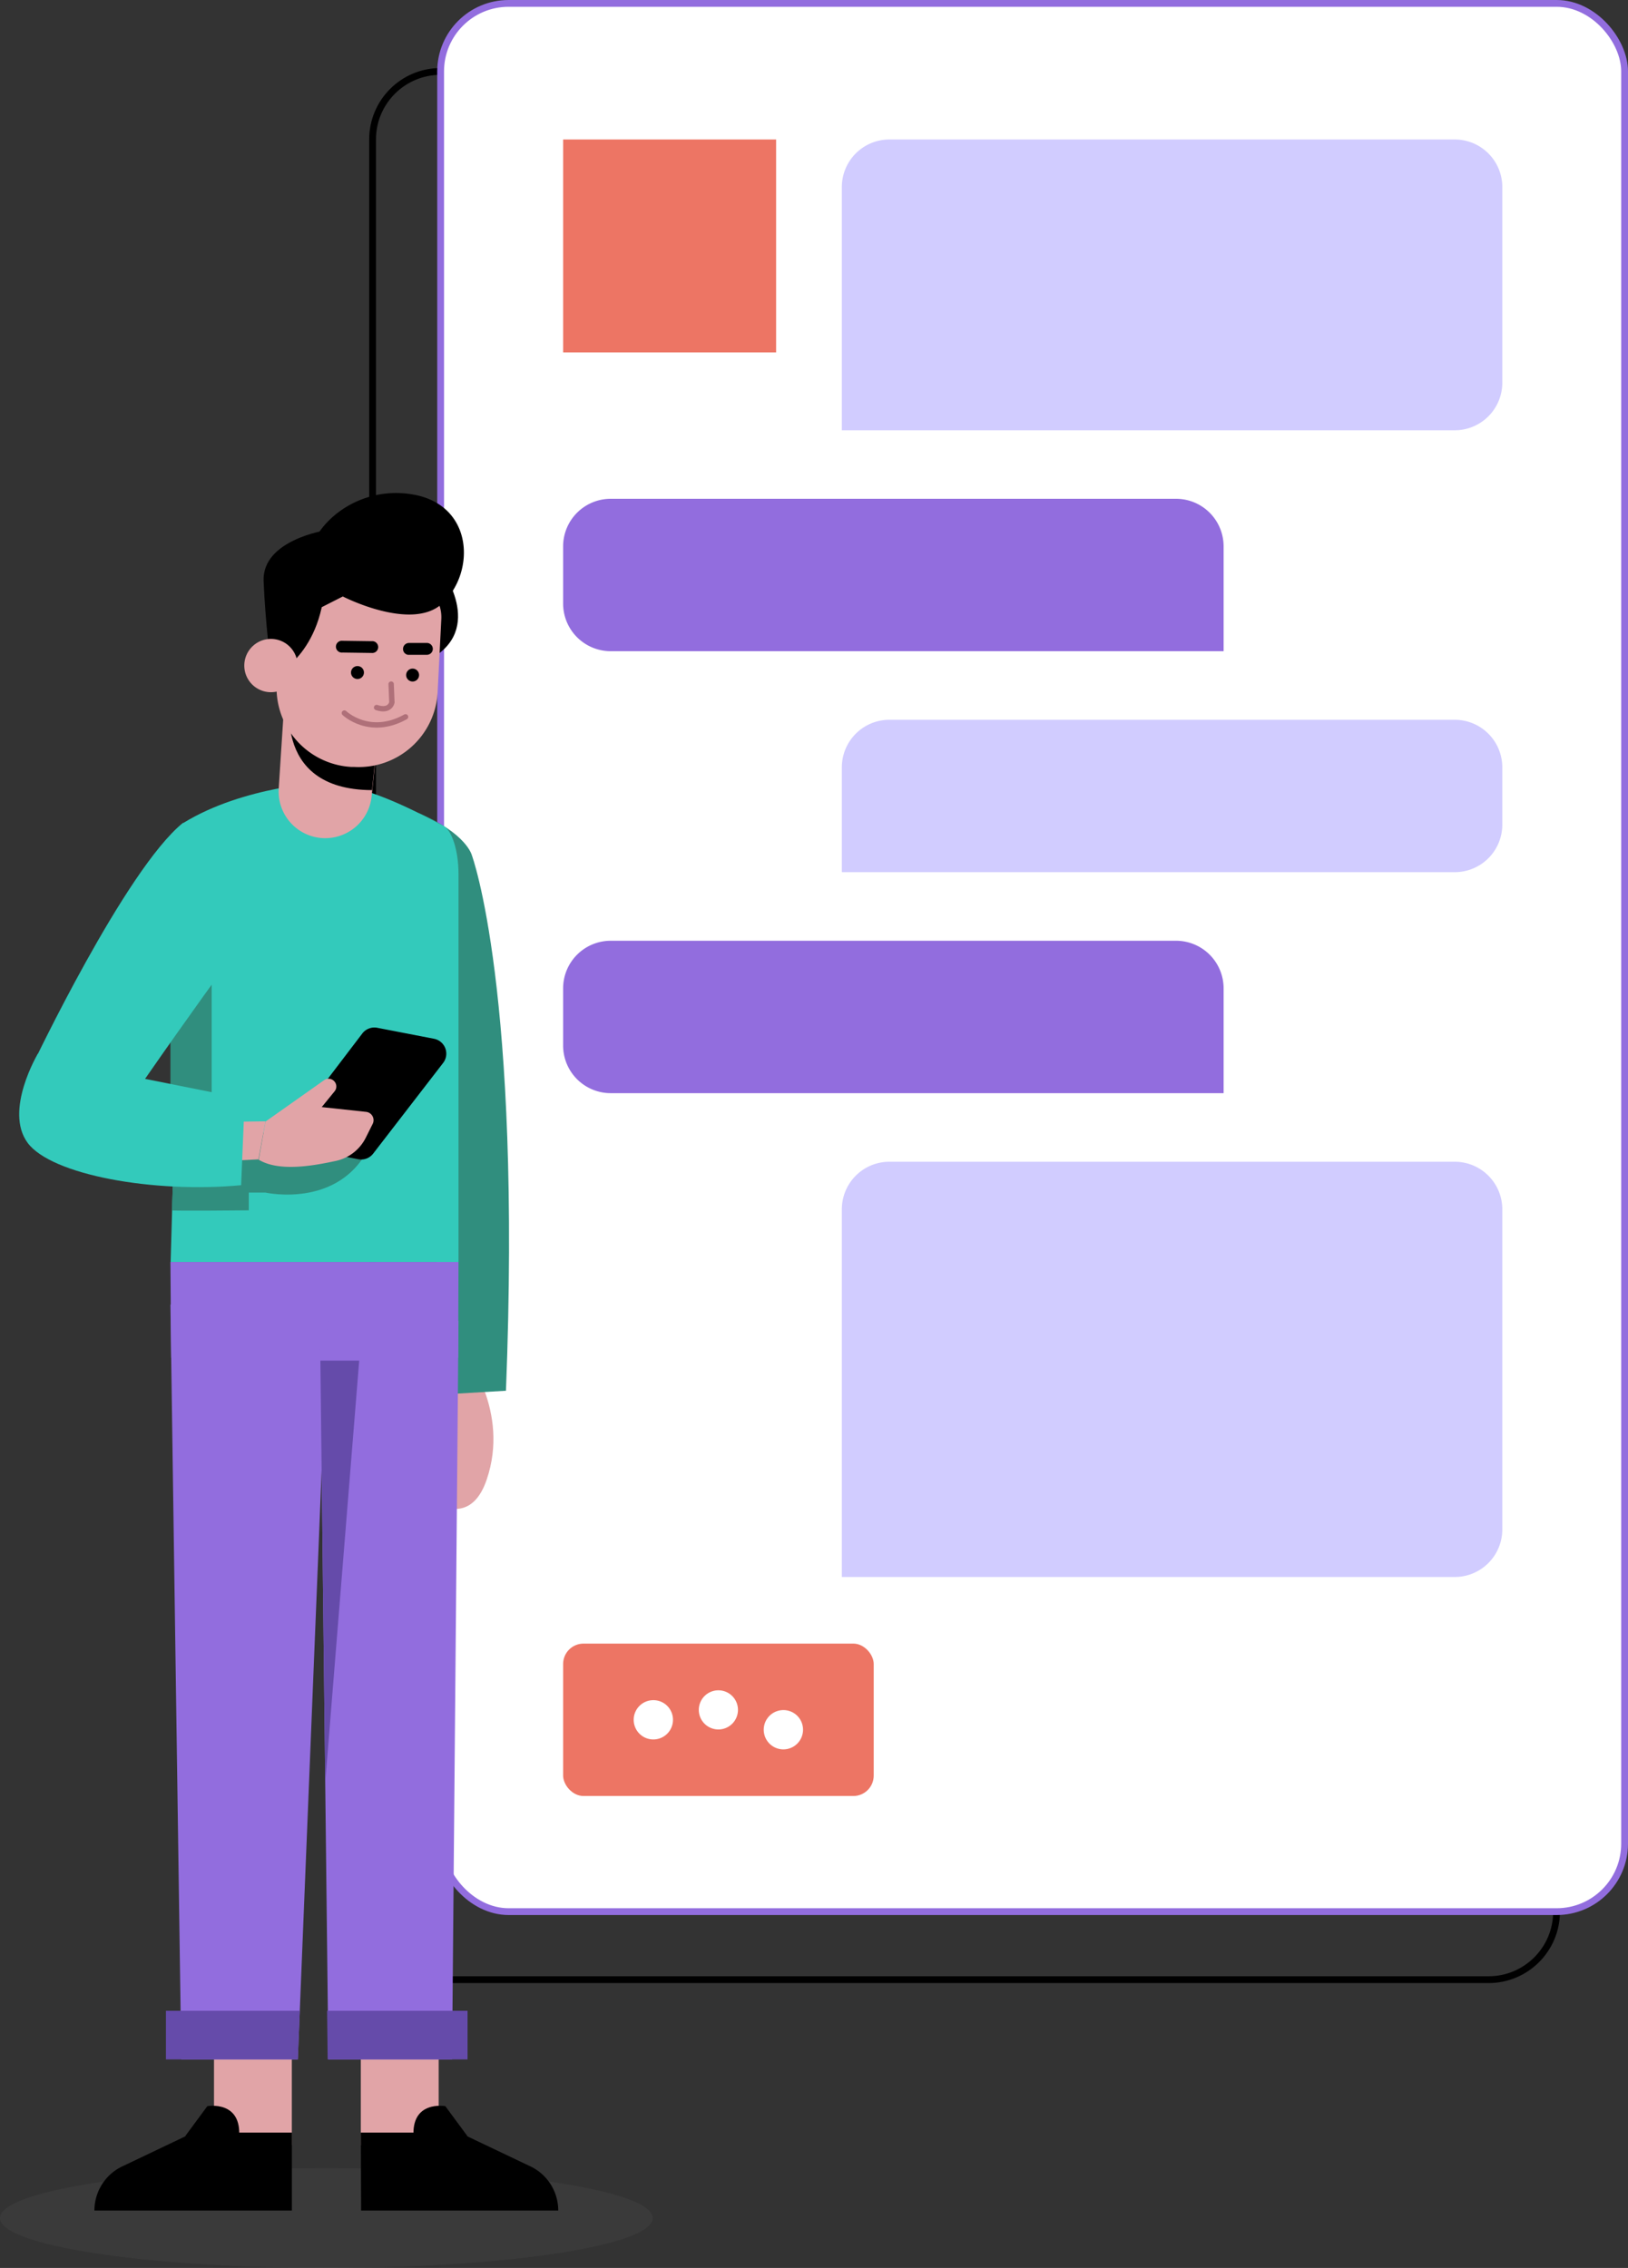 <?xml version="1.0" encoding="UTF-8"?> <svg xmlns="http://www.w3.org/2000/svg" viewBox="0 0 239.49 333.65"><rect x="0" y="0" width="239.49" height="333.65" fill="#333333" stroke="none"/><defs><style>.cls-1{fill:#606060;opacity:0.17;}.cls-11,.cls-2{fill:none;}.cls-2{stroke:#000;}.cls-2,.cls-3{stroke-miterlimit:10;}.cls-3,.cls-7{fill:#fff;}.cls-3{stroke:#926dde;}.cls-4{fill:#d1ccff;}.cls-5{fill:#926dde;}.cls-6{fill:#ed7564;}.cls-8{fill:#e1a4a7;}.cls-9{fill:#308e7e;}.cls-10{fill:#33cabb;}.cls-11{stroke:#af7079;stroke-linecap:round;stroke-linejoin:round;stroke-width:0.79px;}.cls-12{fill:#654baa;}</style></defs><title>vector1Recurso 1</title><g id="Capa_2" data-name="Capa 2"><g id="OBJECTS"><ellipse class="cls-1" cx="48.01" cy="326.31" rx="48.01" ry="7.34"></ellipse><rect class="cls-2" x="54.81" y="10.51" width="174.17" height="280.73" rx="10" ry="10"></rect><rect class="cls-3" x="64.82" y="0.5" width="174.17" height="280.73" rx="10" ry="10"></rect><path class="cls-4" d="M130.84,20.52H214a7,7,0,0,1,7,7V56.3a7,7,0,0,1-7,7H123.84a0,0,0,0,1,0,0V27.52A7,7,0,0,1,130.84,20.52Z"></path><path class="cls-5" d="M89.84,73.38H173a7,7,0,0,1,7,7V95.8a0,0,0,0,1,0,0H89.84a7,7,0,0,1-7-7V80.38a7,7,0,0,1,7-7Z"></path><path class="cls-4" d="M130.84,170.91H214a7,7,0,0,1,7,7V225a7,7,0,0,1-7,7H123.84a0,0,0,0,1,0,0V177.91A7,7,0,0,1,130.84,170.91Z"></path><rect class="cls-6" x="82.84" y="241.8" width="45.69" height="22.42" rx="3" ry="3"></rect><path class="cls-7" d="M108.56,251.55a2.88,2.88,0,1,1-2.88-2.88A2.88,2.88,0,0,1,108.56,251.55Z"></path><path class="cls-7" d="M99,253a2.89,2.89,0,1,1-2.89-2.88A2.88,2.88,0,0,1,99,253Z"></path><path class="cls-7" d="M118.13,254.47a2.89,2.89,0,1,1-2.89-2.89A2.88,2.88,0,0,1,118.13,254.47Z"></path><path class="cls-4" d="M130.84,105.89H214a7,7,0,0,1,7,7v8.42a7,7,0,0,1-7,7H123.84a0,0,0,0,1,0,0V112.89a7,7,0,0,1,7-7Z"></path><path class="cls-5" d="M89.84,138.4H173a7,7,0,0,1,7,7v15.42a0,0,0,0,1,0,0H89.84a7,7,0,0,1-7-7V145.4A7,7,0,0,1,89.84,138.4Z"></path><path class="cls-8" d="M68.43,199.27s6.61,8.33,3.16,18.42-13-.73-13-.73Z"></path><path class="cls-9" d="M69.41,125.81s-.76-3.18-7.8-6.19l5,39,.47-2.37-3.8,49,11.15-.65C76.75,145.51,69.41,125.81,69.41,125.81Z"></path><path class="cls-10" d="M47.94,115.09s-12.07.49-21,6l-1.84,64.6H67.45v-57.1c0-3.51-1-6.46-2.21-7.09C62.4,120.05,54.87,115.76,47.94,115.09Z"></path><polygon class="cls-9" points="25.07 152.03 31.14 143.58 31.14 160.87 25.07 159.66 25.07 152.03"></polygon><path class="cls-9" d="M25.28,178.06c0,.11,11.32,0,11.32,0v-2.61h2.46s11.85,2.66,15.85-8.08l-9.63-2.23-19.66,4.49Z"></path><path class="cls-10" d="M40.56,132S29.28,147,17.4,164.45c-1.34,2-4.55,3-6.91,2.91h0c-5.34-.13-7.71-5.84-5.77-10.55,0,0,13.69-28.86,22.19-35.75C27.2,120.82,40.56,132,40.56,132Z"></path><path d="M53.33,152,43.13,165.4a2.23,2.23,0,0,0,1.35,3.54l8.23,1.6a2.22,2.22,0,0,0,2.19-.83l10.29-13.34a2.23,2.23,0,0,0-1.34-3.55l-8.32-1.61A2.24,2.24,0,0,0,53.33,152Z"></path><polygon class="cls-8" points="39.06 164.96 25.95 165.14 23.3 171.3 38.02 170.56 39.06 164.96"></polygon><path class="cls-8" d="M39.06,165l8.62-6.09a1.12,1.12,0,0,1,1.42.09h0a1.12,1.12,0,0,1,.12,1.55l-1.89,2.32,6.5.7a1.23,1.23,0,0,1,1,1.76l-1,2a6.43,6.43,0,0,1-4.43,3.46c-3.34.72-8.35,1.63-11.34-.18Z"></path><path class="cls-10" d="M5.58,155s-5,8.36-1.53,13.11,18.59,7.46,31.42,6.25L36,161.65l-15-3Z"></path><path class="cls-8" d="M42.32,95.68,41,116a6.87,6.87,0,0,0,5.94,7.25h0a6.87,6.87,0,0,0,7.73-6.1l1.75-17Z"></path><path d="M42.87,101.67s-3.45,14.52,11.86,14.57l.8-7.72Z"></path><path d="M48,78s-9.46,1.41-9.22,7.47S39.85,98,39.85,98L45,88.06Z"></path><path d="M65,83.9s7,9.48-3,13.69l-1.66-.83s-3-7.38,1-11.29Z"></path><path class="cls-8" d="M52.13,112.83l-.43,0a11.65,11.65,0,0,1-11-12.21l.67-13.12a3,3,0,0,1,3.16-2.85l15.29.77a5.38,5.38,0,0,1,5.1,5.65l-.54,10.75A11.63,11.63,0,0,1,52.13,112.83Z"></path><path d="M53.53,99.05A.95.95,0,1,1,52.71,98,.94.94,0,0,1,53.53,99.05Z"></path><path d="M61.64,99.43a.95.95,0,1,1-.82-1.06A.95.95,0,0,1,61.64,99.43Z"></path><path class="cls-11" d="M57.54,100.64l.11,2.69s-.24,1.43-2.25.76"></path><path d="M50.2,96a.47.47,0,0,0,.17,0l4.3.06a.87.87,0,1,0,0-1.73l-4.3-.06A.86.86,0,0,0,50.2,96Z"></path><path d="M60,96.33l.18,0,2.62,0a.87.87,0,0,0,0-1.74l-2.63,0a.88.88,0,0,0-.88.86A.86.86,0,0,0,60,96.33Z"></path><path class="cls-11" d="M50.66,104.9s3.68,3.53,9,.56"></path><path d="M40.52,99.31s7.73-3.56,7.29-15.89l-7.08-.9-.1,1.79Z"></path><path class="cls-8" d="M43.77,98.16A3.92,3.92,0,1,1,40.05,94,3.92,3.92,0,0,1,43.77,98.16Z"></path><path d="M46,90l4.43-2.25s10.18,5.24,14.67,1c4.85-4.58,4.59-14.44-4.34-16-7.75-1.34-14,3.78-15.17,8.45A16.22,16.22,0,0,0,46,90Z"></path><polygon class="cls-5" points="25.07 185.66 25.18 199.73 67.4 199.73 67.45 185.66 25.07 185.66"></polygon><rect class="cls-8" x="31.48" y="300.11" width="11.45" height="15.48"></rect><path id="_Trazado_de_recorte_" data-name="&lt;Trazado de recorte&gt;" d="M42.94,313.74H28.41L17.8,318.8a7.2,7.2,0,0,0-3.91,6.4H42.94Z"></path><path d="M27.23,314.28l3.27-4.43s5.11-.93,4.67,4.63Z"></path><polygon class="cls-5" points="48.31 191.92 43.81 302.97 26.67 302.97 25.07 191.92 48.31 191.92"></polygon><polygon class="cls-12" points="24.41 295.82 44.1 295.82 43.81 302.97 24.41 302.97 24.41 295.82"></polygon><rect class="cls-8" x="53.08" y="300.11" width="11.45" height="15.48"></rect><path id="_Trazado_de_recorte_2" data-name="&lt;Trazado de recorte&gt;" d="M53.08,313.74H67.6l10.62,5.06a7.19,7.19,0,0,1,3.9,6.4h-29Z"></path><path d="M68.78,314.28l-3.27-4.43s-5.11-.93-4.66,4.63Z"></path><polygon class="cls-5" points="67.45 194.32 66.5 302.97 48.31 302.97 47.08 196.08 67.45 194.32"></polygon><polygon class="cls-12" points="47.13 200.17 52.84 200.17 47.84 262.29 47.13 200.17"></polygon><polygon class="cls-12" points="68.78 295.82 48.12 295.82 48.2 302.97 68.78 302.97 68.78 295.82"></polygon><rect class="cls-6" x="82.84" y="20.52" width="31.33" height="31.33"></rect></g></g></svg> 